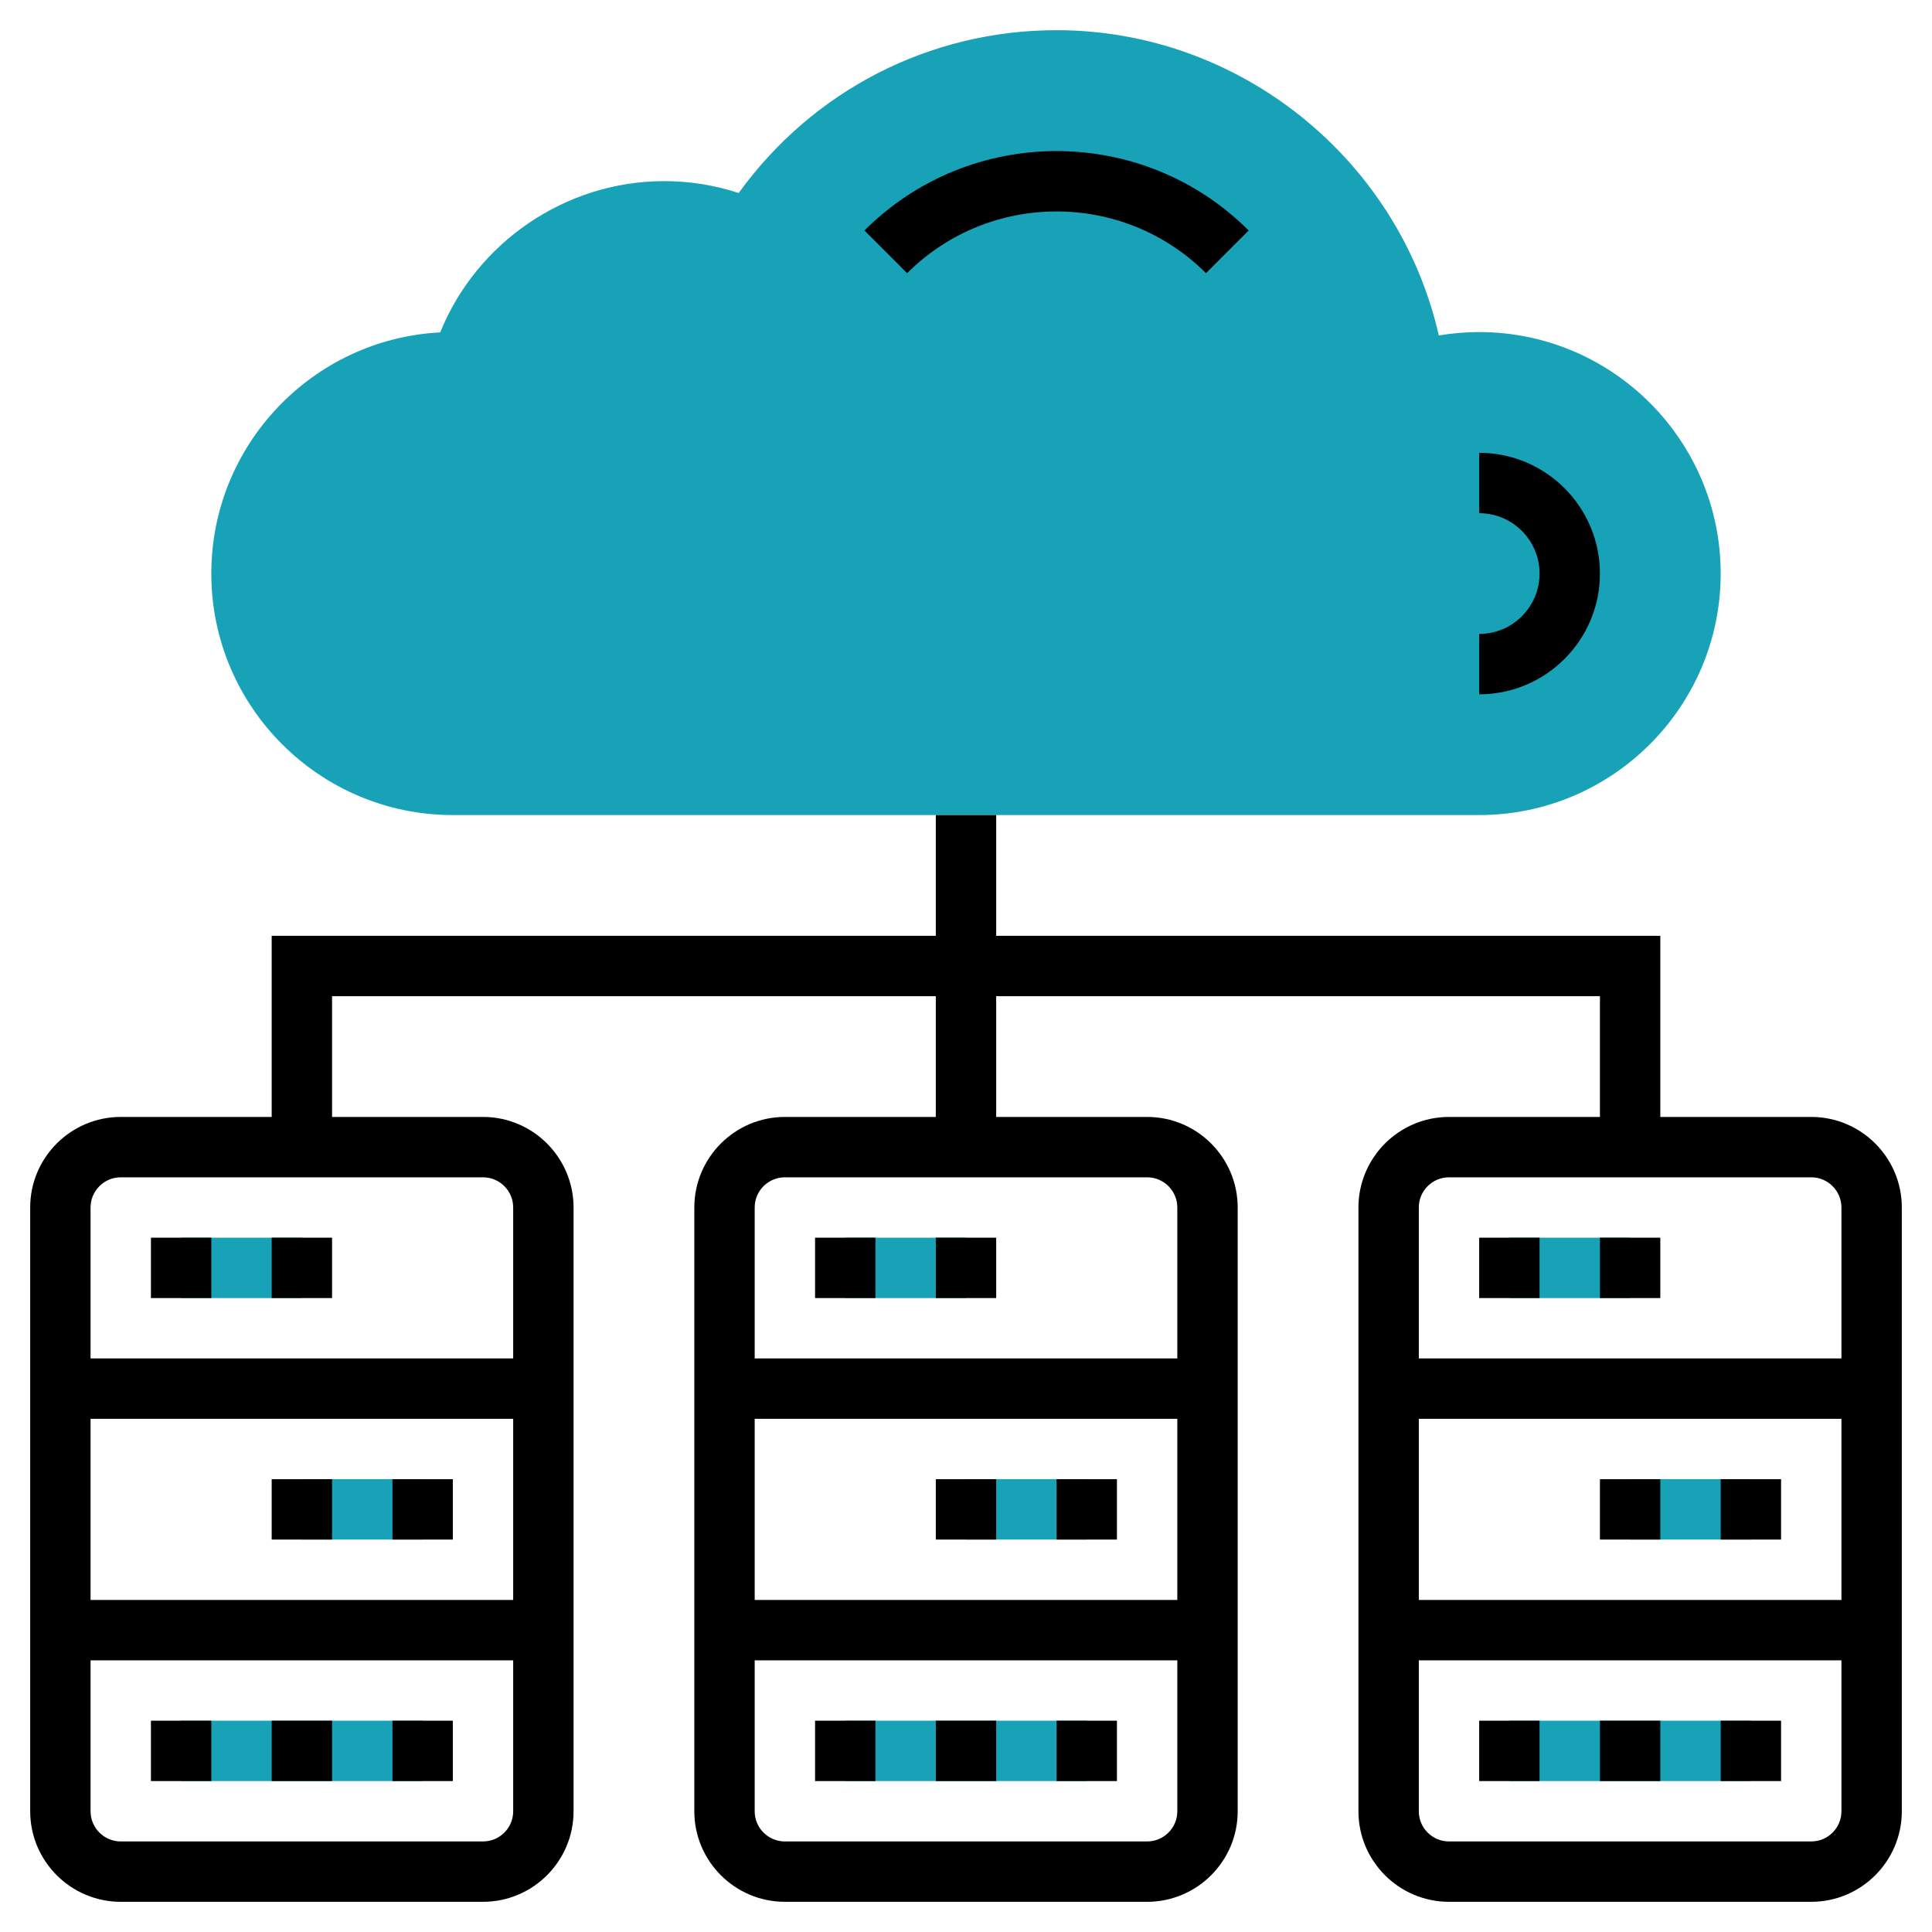 <?xml version="1.0"?>
<svg xmlns="http://www.w3.org/2000/svg" xmlns:xlink="http://www.w3.org/1999/xlink" version="1.1" id="Layer_1_1_" x="0px" y="0px" viewBox="0 0 64 64" style="enable-background:new 0 0 64 64;" xml:space="preserve" width="512px" height="512px" class="hovered-paths"><g><g>
	<g>
		<rect x="50" y="57" style="fill:#17A2B8" width="8" height="2" data-original="#F0BC5E" class="active-path" data-old_color="#F0BC5E"/>
	</g>
	<g>
		<rect x="50" y="41" style="fill:#17A2B8" width="4" height="2" data-original="#F0BC5E" class="active-path" data-old_color="#F0BC5E"/>
	</g>
	<g>
		<rect x="54" y="49" style="fill:#17A2B8" width="4" height="2" data-original="#F0BC5E" class="active-path" data-old_color="#F0BC5E"/>
	</g>
	<g>
		<rect x="28" y="57" style="fill:#17A2B8" width="8" height="2" data-original="#F0BC5E" class="active-path" data-old_color="#F0BC5E"/>
	</g>
	<g>
		<rect x="28" y="41" style="fill:#17A2B8" width="4" height="2" data-original="#F0BC5E" class="active-path" data-old_color="#F0BC5E"/>
	</g>
	<g>
		<rect x="32" y="49" style="fill:#17A2B8" width="4" height="2" data-original="#F0BC5E" class="active-path" data-old_color="#F0BC5E"/>
	</g>
	<g>
		<rect x="6" y="57" style="fill:#17A2B8" width="8" height="2" data-original="#F0BC5E" class="active-path" data-old_color="#F0BC5E"/>
	</g>
	<g>
		<rect x="6" y="41" style="fill:#17A2B8" width="4" height="2" data-original="#F0BC5E" class="active-path" data-old_color="#F0BC5E"/>
	</g>
	<g>
		<rect x="10" y="49" style="fill:#17A2B8" width="4" height="2" data-original="#F0BC5E" class="active-path" data-old_color="#F0BC5E"/>
	</g>
	<g>
		<g>
			<path style="fill:#17A2B8" d="M49,27H15c-4.411,0-8-3.589-8-8c0-4.271,3.364-7.771,7.582-7.989C15.789,8.026,18.738,6,22,6     c0.845,0,1.673,0.132,2.471,0.394C26.918,3.001,30.795,1,35,1c6.072,0,11.334,4.276,12.663,10.113C48.104,11.038,48.552,11,49,11     c4.411,0,8,3.589,8,8S53.411,27,49,27z" data-original="#F0BC5E" class="active-path" data-old_color="#F0BC5E"/>
		</g>
	</g>
	<g>
		<rect x="5" y="41" width="2" height="2" data-original="#000000" class="hovered-path" style="fill:#000000"/>
		<rect x="9" y="41" width="2" height="2" data-original="#000000" class="hovered-path" style="fill:#000000"/>
		<rect x="13" y="49" width="2" height="2" data-original="#000000" class="hovered-path" style="fill:#000000"/>
		<rect x="9" y="49" width="2" height="2" data-original="#000000" class="hovered-path" style="fill:#000000"/>
		<rect x="9" y="57" width="2" height="2" data-original="#000000" class="hovered-path" style="fill:#000000"/>
		<rect x="13" y="57" width="2" height="2" data-original="#000000" class="hovered-path" style="fill:#000000"/>
		<rect x="5" y="57" width="2" height="2" data-original="#000000" class="hovered-path" style="fill:#000000"/>
		<rect x="27" y="41" width="2" height="2" data-original="#000000" class="hovered-path" style="fill:#000000"/>
		<rect x="31" y="41" width="2" height="2" data-original="#000000" class="hovered-path" style="fill:#000000"/>
		<rect x="35" y="49" width="2" height="2" data-original="#000000" class="hovered-path" style="fill:#000000"/>
		<rect x="31" y="49" width="2" height="2" data-original="#000000" class="hovered-path" style="fill:#000000"/>
		<rect x="31" y="57" width="2" height="2" data-original="#000000" class="hovered-path" style="fill:#000000"/>
		<rect x="35" y="57" width="2" height="2" data-original="#000000" class="hovered-path" style="fill:#000000"/>
		<rect x="27" y="57" width="2" height="2" data-original="#000000" class="hovered-path" style="fill:#000000"/>
		<path d="M60,37h-5v-6H33v-4h-2v4H9v6H4c-1.654,0-3,1.346-3,3v20c0,1.654,1.346,3,3,3h12c1.654,0,3-1.346,3-3V40    c0-1.654-1.346-3-3-3h-5v-4h20v4h-5c-1.654,0-3,1.346-3,3v20c0,1.654,1.346,3,3,3h12c1.654,0,3-1.346,3-3V40c0-1.654-1.346-3-3-3    h-5v-4h20v4h-5c-1.654,0-3,1.346-3,3v20c0,1.654,1.346,3,3,3h12c1.654,0,3-1.346,3-3V40C63,38.346,61.654,37,60,37z M3,47h14v6H3    V47z M16,61H4c-0.552,0-1-0.448-1-1v-5h14v5C17,60.552,16.552,61,16,61z M17,40v5H3v-5c0-0.552,0.448-1,1-1h12    C16.552,39,17,39.448,17,40z M25,47h14v6H25V47z M38,61H26c-0.552,0-1-0.448-1-1v-5h14v5C39,60.552,38.552,61,38,61z M39,40v5H25    v-5c0-0.552,0.448-1,1-1h12C38.552,39,39,39.448,39,40z M48,39h12c0.552,0,1,0.448,1,1v5H47v-5C47,39.448,47.448,39,48,39z M61,47    v6H47v-6H61z M60,61H48c-0.552,0-1-0.448-1-1v-5h14v5C61,60.552,60.552,61,60,61z" data-original="#000000" class="hovered-path" style="fill:#000000"/>
		<rect x="49" y="41" width="2" height="2" data-original="#000000" class="hovered-path" style="fill:#000000"/>
		<rect x="53" y="41" width="2" height="2" data-original="#000000" class="hovered-path" style="fill:#000000"/>
		<rect x="57" y="49" width="2" height="2" data-original="#000000" class="hovered-path" style="fill:#000000"/>
		<rect x="53" y="49" width="2" height="2" data-original="#000000" class="hovered-path" style="fill:#000000"/>
		<rect x="53" y="57" width="2" height="2" data-original="#000000" class="hovered-path" style="fill:#000000"/>
		<rect x="57" y="57" width="2" height="2" data-original="#000000" class="hovered-path" style="fill:#000000"/>
		<rect x="49" y="57" width="2" height="2" data-original="#000000" class="hovered-path" style="fill:#000000"/>
		<path d="M39.95,9.05l1.414-1.414c-3.51-3.509-9.219-3.509-12.729,0L30.05,9.05C32.78,6.322,37.22,6.322,39.95,9.05z" data-original="#000000" class="hovered-path" style="fill:#000000"/>
		<path d="M53,19c0-2.206-1.794-4-4-4v2c1.103,0,2,0.897,2,2s-0.897,2-2,2v2C51.206,23,53,21.206,53,19z" data-original="#000000" class="hovered-path" style="fill:#000000"/>
	</g>
</g></g> </svg>
